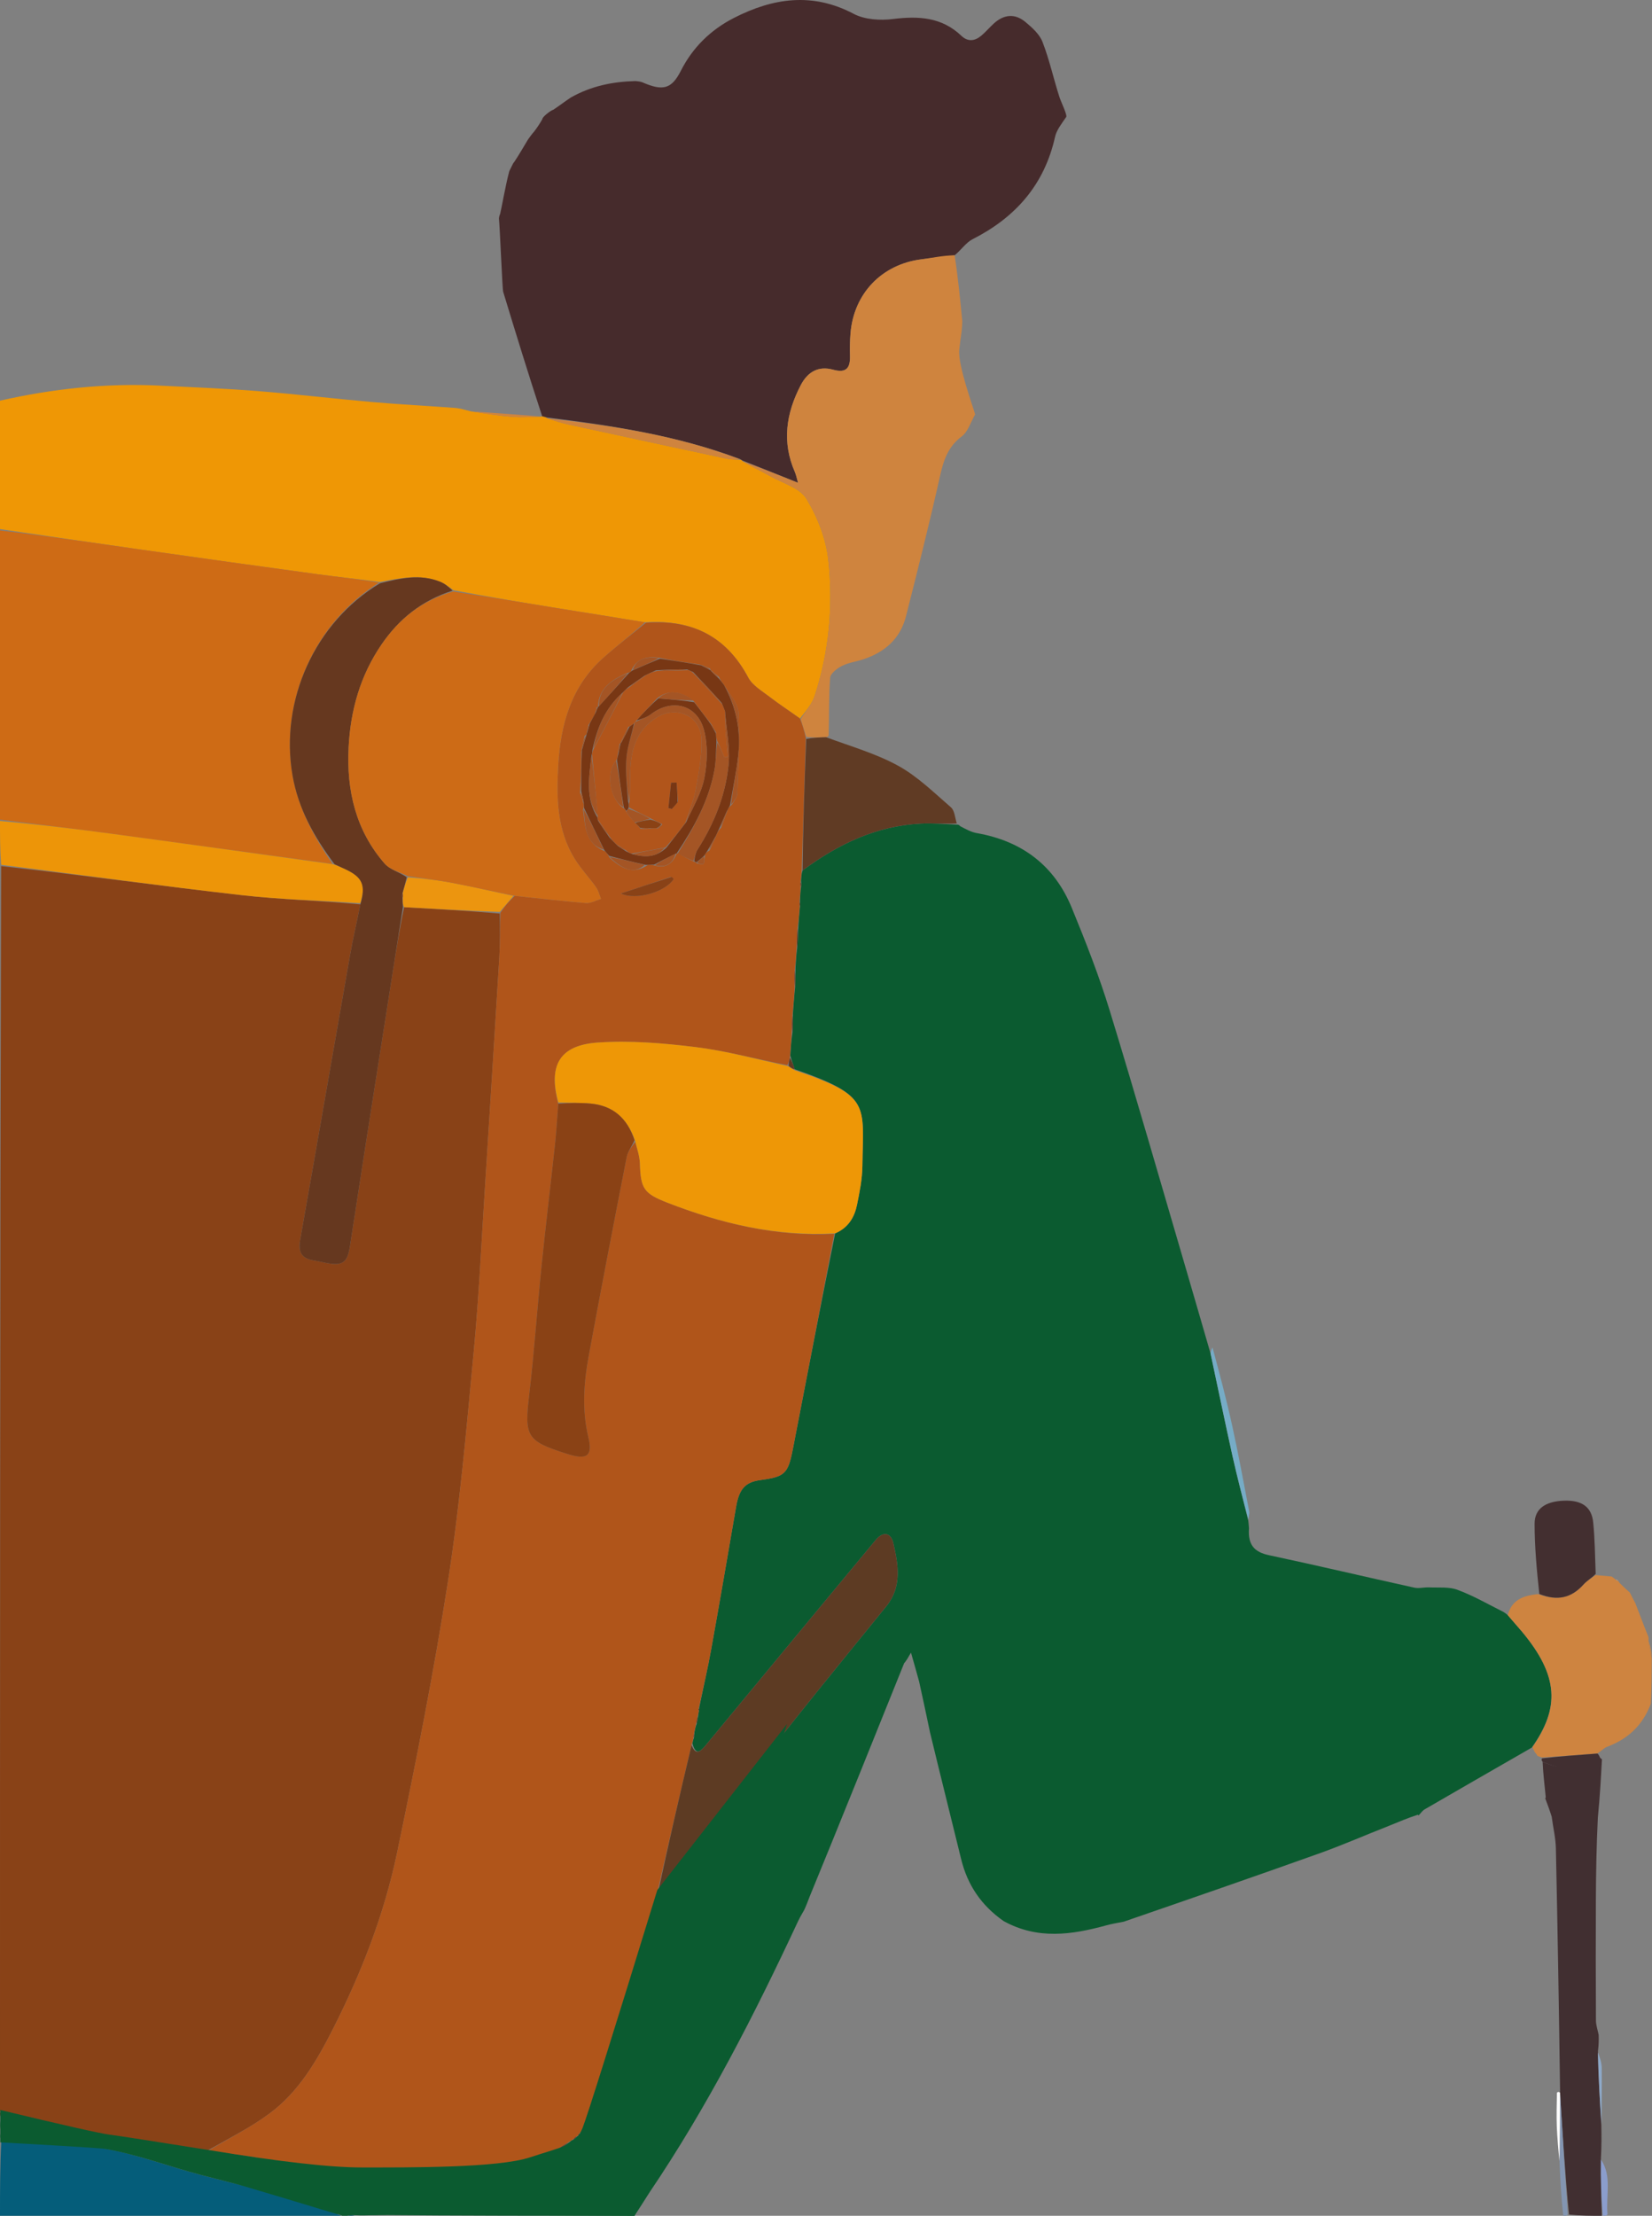<?xml version="1.0" encoding="UTF-8"?>
<svg width="99.455px" height="133.377px" viewBox="0 0 99.455 133.377" version="1.1" xmlns="http://www.w3.org/2000/svg" xmlns:xlink="http://www.w3.org/1999/xlink">
    <rect x="0" y="0" width="99.455" height="133.377" fill="#808080" stroke="none"/>
    <title>Group 11</title>
    <g id="Page-1" stroke="none" stroke-width="1" fill="none" fill-rule="evenodd">
        <g id="Group-11" transform="translate(0, -0)">
            <path d="M75.149,91.534 C75.162,91.642 75.175,91.75 75.192,91.988 C75.117,93.003 75.525,93.427 76.396,93.613 C79.317,94.235 82.223,94.923 85.14,95.566 C85.425,95.629 85.741,95.537 86.04,95.551 C86.611,95.577 87.227,95.506 87.741,95.696 C88.687,96.046 89.572,96.556 90.509,97.028 C90.604,97.093 90.672,97.13 90.772,97.223 C91.083,97.595 91.37,97.904 91.639,98.227 C93.846,100.878 93.908,102.8 92.221,105.192 C90.046,106.443 87.907,107.671 85.773,108.909 C85.626,108.994 85.524,109.157 85.401,109.279 C85.402,109.273 85.412,109.277 85.355,109.236 C84.76,109.427 84.223,109.659 83.622,109.902 C82.195,110.461 80.849,111.054 79.467,111.548 C75.56,112.944 71.639,114.299 67.652,115.674 C67.252,115.749 66.919,115.807 66.595,115.896 C64.525,116.464 62.467,116.766 60.422,115.638 C59.068,114.693 58.244,113.457 57.864,111.908 C57.246,109.384 56.614,106.864 55.989,104.276 C55.775,103.231 55.559,102.253 55.334,101.22 C55.182,100.662 55.039,100.159 54.844,99.478 C54.661,99.796 54.572,99.95 54.428,100.123 C53.909,101.429 50.056,110.987 48.758,114.127 C48.688,114.295 48.476,114.896 48.349,115.084 C48.221,115.303 48.125,115.475 48.042,115.653 C45.418,121.277 42.6,126.793 39.117,131.947 C39.001,132.12 38.393,133.09 38.2,133.377 C32.99,133.377 27.78,133.377 22.454,133.328 C21.159,132.918 19.988,132.525 18.798,132.203 C16.107,131.474 13.404,130.791 10.714,130.058 C10.39,129.97 10.118,129.691 9.898,129.491 C10.197,129.491 10.424,129.479 10.645,129.512 C12.64,129.813 14.63,130.148 16.63,130.415 C17.358,130.512 18.108,130.452 18.921,130.468 C19.336,130.492 19.679,130.511 20.065,130.577 C20.265,130.683 20.42,130.793 20.576,130.793 C24.121,130.791 27.683,131.141 31.195,130.42 C31.93,130.27 32.602,129.814 33.334,129.488 C33.366,129.476 33.429,129.452 33.491,129.458 C33.798,129.293 34.043,129.122 34.316,128.922 C34.382,128.858 34.423,128.826 34.516,128.793 C34.629,128.721 34.693,128.653 34.761,128.58 C34.765,128.575 34.779,128.572 34.816,128.561 C34.899,128.516 34.921,128.472 34.941,128.373 C35.025,128.255 35.085,128.179 35.202,128.089 C35.451,127.526 35.645,126.977 35.85,126.378 C35.896,126.232 35.931,126.135 36.014,126.006 C36.506,124.463 36.95,122.952 37.41,121.386 C37.447,121.256 37.469,121.182 37.531,121.082 C37.58,120.967 37.59,120.879 37.61,120.736 C37.635,120.609 37.65,120.537 37.68,120.436 C37.696,120.407 37.7,120.34 37.714,120.293 C37.736,120.215 37.745,120.184 37.79,120.14 C37.836,120.023 37.846,119.919 37.869,119.762 C37.92,119.607 37.958,119.505 38.047,119.374 C38.266,118.686 38.433,118.028 38.615,117.314 C38.647,117.184 38.664,117.11 38.725,117 C38.862,116.555 38.956,116.146 39.062,115.68 C39.093,115.548 39.112,115.473 39.172,115.373 C39.234,115.231 39.254,115.113 39.289,114.933 C39.377,114.625 39.449,114.381 39.572,114.112 C39.796,113.798 39.942,113.486 40.149,113.223 C42.79,109.877 45.431,106.531 48.09,103.199 C49.834,101.014 51.607,98.854 53.364,96.68 C54.313,95.505 54.079,94.174 53.778,92.878 C53.628,92.235 53.149,92.181 52.729,92.687 C50.384,95.508 48.046,98.337 45.706,101.163 C44.626,102.467 43.548,103.773 42.467,105.077 C42.168,105.437 41.873,105.682 41.687,104.938 C41.713,104.802 41.727,104.725 41.774,104.617 C41.803,104.503 41.799,104.419 41.807,104.27 C41.844,104.074 41.869,103.943 41.938,103.776 C41.997,103.594 42.012,103.447 42.034,103.248 C42.053,103.125 42.063,103.054 42.086,102.947 C42.097,102.909 42.09,102.831 42.099,102.762 C42.345,101.56 42.609,100.431 42.814,99.292 C43.33,96.428 43.823,93.56 44.317,90.692 C44.5,89.631 44.862,89.217 45.763,89.094 C47.236,88.893 47.439,88.728 47.728,87.25 C48.571,82.925 49.395,78.596 50.278,74.242 C51.078,73.898 51.441,73.267 51.594,72.525 C51.752,71.755 51.909,70.968 51.919,70.186 C51.965,66.49 52.45,65.97 47.842,64.364 C47.755,64.075 47.663,63.842 47.578,63.541 C47.61,63.05 47.636,62.628 47.707,62.166 C47.745,61.772 47.737,61.418 47.736,60.995 C47.775,60.45 47.808,59.975 47.868,59.445 C47.892,59.049 47.889,58.707 47.89,58.288 C47.913,57.851 47.934,57.491 47.989,57.087 C48.036,56.634 48.049,56.224 48.064,55.744 C48.093,55.307 48.12,54.941 48.165,54.528 C48.175,54.415 48.166,54.349 48.162,54.209 C48.177,53.885 48.187,53.637 48.228,53.368 C48.248,53.263 48.237,53.178 48.227,53.025 C48.24,52.775 48.252,52.593 48.318,52.395 C50.464,50.804 52.756,49.716 55.414,49.577 C56.141,49.539 56.873,49.608 57.649,49.638 C57.725,49.657 57.756,49.665 57.8,49.728 C58.144,49.908 58.464,50.088 58.805,50.148 C61.52,50.622 63.474,52.092 64.52,54.638 C65.355,56.671 66.163,58.726 66.806,60.825 C68.423,66.107 69.942,71.419 71.498,76.72 C71.957,78.284 72.406,79.85 72.88,81.478 C73.331,83.573 73.747,85.608 74.198,87.635 C74.489,88.941 74.83,90.235 75.149,91.534 Z" id="Path" fill="#0B5B30" fill-rule="nonzero"></path>
            <path d="M0,127.095 C0,102.133 0,77.172 0.069,52.134 C4.929,52.671 9.715,53.331 14.513,53.878 C16.894,54.149 19.299,54.211 21.693,54.438 C21.486,55.497 21.253,56.482 21.078,57.476 C20.07,63.2 19.082,68.927 18.069,74.65 C17.946,75.348 18.143,75.746 18.855,75.864 C19.133,75.91 19.407,75.979 19.685,76.032 C20.61,76.208 20.914,75.997 21.06,75.062 C21.377,73.029 21.686,70.994 22.003,68.96 C22.539,65.535 23.078,62.109 23.616,58.684 C23.83,57.323 24.043,55.963 24.33,54.606 C26.285,54.717 28.167,54.824 30.086,54.991 C30.104,55.89 30.114,56.732 30.063,57.57 C29.785,62.157 29.498,66.745 29.204,71.332 C28.99,74.68 28.834,78.034 28.518,81.373 C28.084,85.975 27.685,90.591 26.975,95.154 C26.122,100.644 25.036,106.102 23.9,111.543 C23.129,115.231 21.761,118.744 20.055,122.111 C19.08,124.033 17.995,125.91 16.232,127.216 C15.085,128.065 13.788,128.711 12.488,129.451 C11.17,129.25 9.924,129.036 8.675,128.843 C7.713,128.695 6.746,128.573 5.725,128.435 C5.594,128.42 5.519,128.41 5.413,128.349 C3.588,127.898 1.794,127.496 0,127.095 Z" id="Path" fill="#894217" fill-rule="nonzero"></path>
            <path d="M3.39558028e-07,24.118 C3.189,23.396 6.403,23.051 9.66,23.214 C11.614,23.312 13.571,23.386 15.521,23.541 C17.819,23.724 20.11,24 22.407,24.201 C24.072,24.347 25.743,24.431 27.411,24.555 C27.681,24.575 27.946,24.662 28.344,24.76 C29.279,24.903 30.081,25.033 30.888,25.094 C31.458,25.137 32.035,25.086 32.608,25.076 C32.608,25.076 32.578,25.068 32.637,25.066 C32.772,25.086 32.849,25.108 32.958,25.179 C33.421,25.341 33.849,25.47 34.284,25.564 C37.443,26.252 40.603,26.936 43.764,27.612 C44.033,27.67 44.315,27.662 44.613,27.682 C44.636,27.68 44.67,27.709 44.699,27.762 C45.277,28.097 45.837,28.36 46.375,28.663 C47.13,29.088 48.153,29.369 48.55,30.023 C49.218,31.121 49.729,32.436 49.868,33.708 C50.171,36.462 49.916,39.223 49.049,41.882 C48.884,42.39 48.493,42.824 48.161,43.25 C47.517,42.789 46.902,42.388 46.323,41.942 C45.866,41.59 45.3,41.263 45.046,40.785 C43.718,38.286 41.645,37.278 38.828,37.459 C37.01,37.157 35.256,36.884 33.504,36.6 C31.446,36.266 29.39,35.922 27.304,35.531 C27.015,35.322 26.771,35.127 26.493,35.015 C25.299,34.534 24.106,34.801 22.858,35.031 C21.568,34.853 20.334,34.731 19.107,34.564 C15.584,34.083 12.064,33.591 8.544,33.091 C5.695,32.687 2.848,32.264 3.39558028e-07,31.849 C3.39558028e-07,29.298 3.39558028e-07,26.748 3.39558028e-07,24.118 Z" id="Path" fill="#EF9705" fill-rule="nonzero"></path>
            <path d="M3.39558028e-07,31.928 C2.848,32.264 5.695,32.687 8.544,33.091 C12.064,33.591 15.584,34.083 19.107,34.564 C20.334,34.731 21.568,34.853 22.819,35.073 C18.955,37.457 16.832,42.183 17.61,46.673 C17.959,48.683 18.913,50.385 20.014,52 C15.558,51.399 11.176,50.788 6.791,50.197 C4.53,49.892 2.264,49.622 3.39558028e-07,49.336 C3.39558028e-07,43.56 3.39558028e-07,37.784 3.39558028e-07,31.928 Z" id="Path" fill="#CE6B15" fill-rule="nonzero"></path>
            <path d="M96.405,127.917 C96.415,128.545 96.424,129.173 96.379,129.917 C96.362,131.148 96.398,132.262 96.435,133.377 C95.808,133.377 95.181,133.377 94.459,133.302 C94.218,130.827 94.071,128.427 93.921,126.004 C93.919,125.98 93.903,125.934 93.921,125.854 C93.852,120.934 93.773,116.093 93.668,111.252 C93.655,110.641 93.504,110.032 93.418,109.357 C93.287,108.941 93.156,108.591 93.024,108.241 C93.024,108.241 93.042,108.247 93.058,108.184 C92.985,107.421 92.896,106.721 92.871,106.048 C94.105,106.59 95.203,106.485 96.253,105.743 C96.335,105.821 96.389,105.858 96.442,105.895 C96.38,107.033 96.318,108.17 96.194,109.417 C96.112,111.128 96.083,112.731 96.076,114.333 C96.067,116.762 96.067,119.192 96.08,121.621 C96.082,121.912 96.188,122.202 96.245,122.493 C96.25,122.78 96.255,123.066 96.2,123.47 C96.229,125.03 96.317,126.474 96.405,127.917 Z" id="Path" fill="#412F31" fill-rule="nonzero"></path>
            <path d="M20.543,133.377 C13.716,133.377 6.888,133.377 3.39558028e-07,133.377 C3.39558028e-07,131.902 3.39558028e-07,130.427 0.079,128.871 C2.204,128.956 4.277,128.973 6.29,129.33 C8.245,129.677 10.133,130.397 12.062,130.908 C14.237,131.485 16.431,131.988 18.603,132.574 C19.273,132.755 19.898,133.105 20.543,133.377 Z" id="Path" fill="#055D7A" fill-rule="nonzero"></path>
            <path d="M3.39558028e-07,49.415 C2.264,49.622 4.53,49.892 6.791,50.197 C11.176,50.788 15.558,51.399 20.069,52.023 C20.397,52.138 20.596,52.231 20.796,52.324 C21.823,52.804 22.033,53.281 21.693,54.368 C19.299,54.211 16.894,54.149 14.513,53.878 C9.715,53.331 4.929,52.671 0.069,52.055 C3.39558028e-07,51.2 3.39558028e-07,50.347 3.39558028e-07,49.415 Z" id="Path" fill="#ED9508" fill-rule="nonzero"></path>
            <path d="M20.6,133.377 C19.898,133.105 19.273,132.755 18.603,132.574 C16.431,131.988 14.237,131.485 12.062,130.908 C10.133,130.397 8.245,129.677 6.29,129.33 C4.277,128.973 2.204,128.956 0.079,128.791 C3.39558287e-07,128.665 3.39558287e-07,128.538 0.074,128.349 C0.455,128.318 0.761,128.356 1.068,128.38 C2.657,128.508 4.247,128.633 5.887,128.752 C6.785,128.889 7.635,129.033 8.513,129.203 C8.583,129.262 8.628,129.287 8.737,129.305 C8.913,129.321 9.03,129.337 9.165,129.389 C9.296,129.444 9.41,129.461 9.574,129.478 C9.69,129.484 9.756,129.492 9.822,129.5 C10.118,129.691 10.39,129.97 10.714,130.058 C13.404,130.791 16.221,131.103 18.912,131.832 C20.102,132.154 22.528,132.865 23.743,133.275 C23.489,133.324 21.829,133.377 21.428,133.346 C21.173,133.336 21.028,133.356 20.883,133.377 C20.807,133.377 20.732,133.377 20.6,133.377 Z" id="Path" fill="#0B5B30" fill-rule="nonzero"></path>
            <path d="M5.837,128.758 C4.247,128.633 2.657,128.508 1.068,128.38 C0.761,128.356 0.455,128.318 0.074,128.285 C3.39558203e-07,128.048 3.39558203e-07,127.812 0.072,127.5 C1.055,127.604 1.965,127.792 2.878,127.96 C3.731,128.117 4.588,128.253 5.444,128.399 C5.519,128.41 5.594,128.42 5.73,128.489 C5.806,128.618 5.822,128.688 5.837,128.758 Z" id="Path" fill="#0B5B30" fill-rule="nonzero"></path>
            <path d="M5.413,128.349 C4.588,128.253 3.731,128.117 2.878,127.96 C1.965,127.792 1.055,127.604 0.072,127.429 C0,127.359 0,127.284 0,127.151 C1.794,127.496 3.588,127.898 5.413,128.349 Z" id="Path" fill="#5D3B23" fill-rule="nonzero"></path>
            <path d="M93.924,126.027 C94.071,128.427 94.218,130.827 94.381,133.302 C94.322,133.377 94.246,133.377 94.114,133.377 C93.997,132.355 93.936,131.333 93.889,130.159 C93.91,128.681 93.917,127.354 93.924,126.027 Z" id="Path" fill="#8395B1" fill-rule="nonzero"></path>
            <path d="M96.491,133.377 C96.398,132.262 96.362,131.148 96.383,129.994 C97.056,130.991 96.672,132.129 96.775,133.297 C96.699,133.377 96.623,133.377 96.491,133.377 Z" id="Path" fill="#8B9DCC" fill-rule="nonzero"></path>
            <path d="M20.947,133.377 C21.028,133.356 21.173,133.336 21.355,133.346 C21.265,133.377 21.138,133.377 20.947,133.377 Z" id="Path" fill="#055D7A" fill-rule="nonzero"></path>
            <path d="M32.925,25.13 C32.849,25.108 32.772,25.086 32.638,25.05 C31.816,22.546 31.051,20.055 30.292,17.562 C30.243,17.403 30.099,13.785 30.038,13.149 C30.044,13.08 30.051,13.012 30.11,12.873 C30.175,12.636 30.458,11.028 30.664,10.294 C30.718,10.193 30.769,10.084 30.814,9.992 C30.874,9.867 30.922,9.772 30.95,9.763 C31.254,9.305 31.508,8.861 31.796,8.383 C31.921,8.215 32.012,8.081 32.154,7.921 C32.347,7.673 32.489,7.453 32.65,7.173 C32.642,7.035 33.18,6.628 33.315,6.604 C33.685,6.356 33.993,6.118 34.364,5.87 C35.593,5.177 36.871,4.916 38.256,4.879 C38.409,4.895 38.511,4.9 38.657,4.948 C39.911,5.5 40.432,5.362 40.991,4.258 C41.71,2.839 42.801,1.788 44.182,1.081 C46.526,-0.118 48.904,-0.483 51.394,0.833 C52.061,1.185 52.992,1.24 53.766,1.144 C55.299,0.954 56.695,1.028 57.876,2.154 C58.278,2.537 58.699,2.472 59.09,2.137 C59.347,1.917 59.569,1.657 59.817,1.427 C60.422,0.867 61.093,0.792 61.728,1.319 C62.131,1.655 62.579,2.052 62.76,2.518 C63.175,3.587 63.422,4.719 63.772,5.814 C63.891,6.188 64.302,6.987 64.173,7.064 C63.888,7.478 63.606,7.839 63.516,8.242 C62.874,11.12 61.14,13.084 58.554,14.398 C58.157,14.599 57.877,15.034 57.472,15.368 C56.755,15.452 56.109,15.528 55.464,15.61 C53.084,15.913 51.399,17.67 51.202,20.067 C51.165,20.517 51.161,20.972 51.172,21.424 C51.19,22.149 50.953,22.473 50.159,22.254 C49.274,22.011 48.627,22.376 48.204,23.19 C47.323,24.882 47.065,26.609 47.853,28.412 C47.935,28.601 47.971,28.811 48.042,29.059 C46.858,28.585 45.764,28.147 44.67,27.709 C44.67,27.709 44.636,27.68 44.569,27.641 C40.764,26.209 36.856,25.617 32.925,25.13 Z" id="Path" fill="#462B2C" fill-rule="nonzero"></path>
            <path d="M44.699,27.762 C45.764,28.147 46.858,28.585 48.042,29.059 C47.971,28.811 47.935,28.601 47.853,28.412 C47.065,26.609 47.323,24.882 48.204,23.19 C48.627,22.376 49.274,22.011 50.159,22.254 C50.953,22.473 51.19,22.149 51.172,21.424 C51.161,20.972 51.165,20.517 51.202,20.067 C51.399,17.67 53.084,15.913 55.464,15.61 C56.109,15.528 56.743,15.378 57.472,15.368 C57.677,16.712 57.81,18.062 57.932,19.339 C57.927,19.491 57.923,19.642 57.894,19.922 C57.83,20.383 57.786,20.715 57.751,21.048 C57.652,21.973 58.601,24.537 58.705,24.946 C58.427,25.438 58.269,25.994 57.9,26.269 C57.078,26.883 56.809,27.686 56.597,28.633 C55.964,31.468 55.256,34.286 54.541,37.101 C54.2,38.444 53.265,39.261 51.973,39.686 C51.545,39.828 51.078,39.886 50.683,40.086 C50.392,40.234 49.997,40.538 49.977,40.797 C49.891,41.943 49.924,43.097 49.886,44.278 C49.858,44.307 49.811,44.373 49.73,44.375 C49.288,44.389 48.927,44.402 48.54,44.36 C48.412,43.967 48.309,43.629 48.206,43.291 C48.493,42.824 48.884,42.39 49.049,41.882 C49.916,39.223 50.171,36.462 49.868,33.708 C49.729,32.436 49.218,31.121 48.55,30.023 C48.153,29.369 47.13,29.088 46.375,28.663 C45.837,28.36 45.277,28.097 44.699,27.762 Z" id="Path" fill="#CF843E" fill-rule="nonzero"></path>
            <path d="M72.88,81.478 C72.895,81.325 72.931,81.235 72.996,81.106 C73.413,82.649 73.832,84.226 74.182,85.818 C74.559,87.531 74.873,89.258 75.205,90.981 C75.23,91.112 75.174,91.259 75.153,91.466 C74.83,90.235 74.489,88.941 74.198,87.635 C73.747,85.608 73.331,83.573 72.88,81.478 Z" id="Path" fill="#76ACC6" fill-rule="nonzero"></path>
            <path d="M32.535,25.068 C32.035,25.086 31.458,25.137 30.888,25.094 C30.081,25.033 29.279,24.903 28.416,24.772 C29.725,24.848 31.093,24.954 32.535,25.068 Z" id="Path" fill="#CF843E" fill-rule="nonzero"></path>
            <path d="M48.161,43.25 C48.309,43.629 48.412,43.967 48.512,44.425 C48.428,47.167 48.346,49.789 48.264,52.411 C48.252,52.593 48.24,52.775 48.199,53.046 C48.178,53.22 48.188,53.304 48.197,53.388 C48.187,53.637 48.177,53.885 48.14,54.232 C48.125,54.412 48.135,54.493 48.146,54.575 C48.12,54.941 48.093,55.307 48.023,55.794 C47.971,56.32 47.963,56.725 47.954,57.131 C47.934,57.491 47.913,57.851 47.852,58.334 C47.821,58.804 47.831,59.152 47.84,59.5 C47.808,59.975 47.775,60.45 47.712,61.051 C47.675,61.52 47.668,61.863 47.662,62.206 C47.636,62.628 47.61,63.05 47.558,63.601 C47.507,63.856 47.483,63.982 47.394,64.115 C45.509,63.746 43.703,63.253 41.865,63.027 C39.92,62.788 37.932,62.621 35.987,62.755 C33.679,62.915 33.002,64.132 33.61,66.433 C33.542,67.315 33.495,68.131 33.407,68.943 C33.144,71.383 32.847,73.82 32.597,76.261 C32.336,78.814 32.163,81.378 31.863,83.926 C31.563,86.474 31.685,86.738 34.132,87.511 C34.159,87.52 34.186,87.528 34.213,87.537 C35.355,87.889 35.689,87.64 35.417,86.497 C35.027,84.859 35.143,83.238 35.441,81.623 C36.177,77.624 36.948,73.631 37.729,69.641 C37.794,69.306 38.043,69.006 38.246,68.741 C38.369,69.2 38.509,69.607 38.523,70.019 C38.571,71.535 38.74,71.835 40.178,72.394 C43.408,73.649 46.727,74.447 50.227,74.269 C49.395,78.596 48.571,82.925 47.728,87.25 C47.439,88.728 47.236,88.893 45.763,89.094 C44.862,89.217 44.5,89.631 44.317,90.692 C43.823,93.56 43.33,96.428 42.814,99.292 C42.609,100.431 42.345,101.56 42.081,102.776 C42.03,102.906 42.037,102.947 42.074,102.984 C42.063,103.054 42.053,103.125 42.008,103.279 C41.947,103.513 41.92,103.663 41.894,103.813 C41.869,103.943 41.844,104.074 41.79,104.306 C41.755,104.487 41.748,104.567 41.741,104.647 C41.727,104.725 41.713,104.802 41.648,104.984 C40.905,108.104 40.213,111.12 39.521,114.136 C39.449,114.381 39.377,114.625 39.255,114.963 C39.181,115.169 39.156,115.284 39.131,115.398 C39.112,115.473 39.093,115.548 39.021,115.724 C38.873,116.228 38.777,116.632 38.682,117.036 C38.664,117.11 38.647,117.184 38.574,117.353 C38.345,118.099 38.17,118.751 37.996,119.404 C37.958,119.505 37.92,119.607 37.834,119.794 C37.776,119.97 37.764,120.062 37.753,120.153 C37.745,120.184 37.736,120.215 37.693,120.299 C37.624,120.392 37.627,120.43 37.664,120.465 C37.65,120.537 37.635,120.609 37.584,120.77 C37.53,120.942 37.511,121.025 37.491,121.108 C37.469,121.182 37.447,121.256 37.372,121.427 C36.868,123.028 36.417,124.533 35.965,126.039 C35.931,126.135 35.896,126.232 35.808,126.419 C35.551,127.042 35.349,127.573 35.146,128.104 C35.085,128.179 35.025,128.255 34.91,128.391 C34.817,128.484 34.791,128.523 34.779,128.572 C34.779,128.572 34.765,128.575 34.716,128.591 C34.6,128.67 34.534,128.734 34.468,128.797 C34.423,128.826 34.382,128.858 34.259,128.929 C33.926,129.127 33.677,129.29 33.429,129.452 C33.429,129.452 33.366,129.476 33.268,129.486 C30.447,130.488 27.61,130.656 24.751,130.632 C23.174,130.619 21.598,130.566 20.021,130.531 C19.679,130.511 19.336,130.492 18.865,130.433 C17.696,130.25 16.656,130.107 15.593,129.941 C15.533,129.889 15.492,129.871 15.371,129.86 C14.382,129.72 13.47,129.584 12.558,129.447 C13.788,128.711 15.085,128.065 16.232,127.216 C17.995,125.91 19.08,124.033 20.055,122.111 C21.761,118.744 23.129,115.231 23.9,111.543 C25.036,106.102 26.122,100.644 26.975,95.154 C27.685,90.591 28.084,85.975 28.518,81.373 C28.834,78.034 28.99,74.68 29.204,71.332 C29.498,66.745 29.785,62.157 30.063,57.57 C30.114,56.732 30.104,55.89 30.124,54.951 C30.388,54.543 30.652,54.235 30.992,53.925 C32.469,54.074 33.867,54.245 35.27,54.358 C35.566,54.382 35.878,54.197 36.183,54.107 C36.084,53.869 36.025,53.603 35.879,53.398 C35.473,52.827 34.982,52.312 34.613,51.721 C33.526,49.979 33.495,48.036 33.608,46.067 C33.75,43.594 34.382,41.326 36.302,39.61 C37.134,38.866 38.028,38.19 38.893,37.483 C41.645,37.278 43.718,38.286 45.046,40.785 C45.3,41.263 45.866,41.59 46.323,41.942 C46.902,42.388 47.517,42.789 48.161,43.25 M42.742,40.238 C42.576,40.163 42.411,40.089 42.115,40 C41.319,39.883 40.523,39.766 39.627,39.585 C38.939,39.511 38.332,39.606 37.986,40.408 C37.951,40.448 37.912,40.481 37.744,40.515 C36.837,40.916 36.044,41.414 36,42.547 C36,42.547 36.005,42.554 35.919,42.571 C35.89,42.678 35.862,42.785 35.81,42.999 C35.707,43.188 35.604,43.376 35.424,43.65 C35.39,43.798 35.355,43.945 35.316,44.165 C35.316,44.165 35.306,44.237 35.196,44.292 C35.128,44.569 35.061,44.847 34.996,45.279 C34.994,46.061 34.992,46.842 34.921,47.713 C34.992,47.916 35.063,48.118 35.148,48.428 C35.153,48.5 35.159,48.572 35.101,48.738 C35.247,49.697 35.186,50.761 36.435,51.247 C36.516,51.338 36.598,51.43 36.71,51.639 C37.588,52.445 38.238,52.575 39.007,52.062 C39.131,52.056 39.255,52.05 39.474,52.115 C40.136,52.269 40.511,51.94 40.746,51.373 C40.746,51.373 40.74,51.364 40.861,51.377 C41.155,51.547 41.45,51.717 41.84,51.893 C41.872,51.895 41.904,51.897 41.969,51.984 C42.102,51.995 42.335,52.049 42.352,52.009 C42.415,51.865 42.405,51.69 42.447,51.435 C42.497,51.356 42.547,51.277 42.716,51.191 C42.849,50.908 42.981,50.626 43.136,50.239 C43.193,50.11 43.25,49.98 43.416,49.819 C43.542,49.485 43.668,49.152 43.811,48.724 C43.856,48.642 43.901,48.56 44.066,48.437 C44.178,48.219 44.378,48.004 44.386,47.782 C44.445,46.157 44.546,44.526 44.455,42.907 C44.423,42.323 43.903,41.766 43.529,41.142 C43.45,41.048 43.37,40.953 43.28,40.737 C43.113,40.606 42.945,40.475 42.786,40.34 C42.786,40.34 42.779,40.347 42.742,40.238 M40.379,52.788 C39.414,53.108 38.45,53.428 37.381,53.782 C38.281,54.226 40.074,53.678 40.551,52.921 C40.564,52.901 40.504,52.836 40.379,52.788 Z" id="Shape" fill="#B0551A" fill-rule="nonzero"></path>
            <path d="M33.613,66.367 C33.002,64.132 33.679,62.915 35.987,62.755 C37.932,62.621 39.92,62.788 41.865,63.027 C43.703,63.253 45.509,63.746 47.417,64.167 C47.616,64.281 47.727,64.35 47.838,64.419 C52.45,65.97 51.965,66.49 51.919,70.186 C51.909,70.968 51.752,71.755 51.594,72.525 C51.441,73.267 51.078,73.898 50.278,74.242 C46.727,74.447 43.408,73.649 40.178,72.394 C38.74,71.835 38.571,71.535 38.523,70.019 C38.509,69.607 38.369,69.2 38.238,68.68 C37.761,67.298 36.896,66.549 35.547,66.428 C34.906,66.37 34.258,66.385 33.613,66.367 Z" id="Path" fill="#EE9706" fill-rule="nonzero"></path>
            <path d="M39.572,114.112 C40.213,111.12 40.905,108.104 41.637,105.042 C41.873,105.682 42.168,105.437 42.467,105.077 C43.548,103.773 44.626,102.467 45.706,101.163 C48.046,98.337 50.384,95.508 52.729,92.687 C53.149,92.181 53.628,92.235 53.778,92.878 C54.079,94.174 54.313,95.505 53.364,96.68 C51.607,98.854 49.834,101.014 48.09,103.199 C45.431,106.531 42.79,109.877 40.149,113.223 C39.942,113.486 39.796,113.798 39.572,114.112 Z" id="Path" fill="#5D3B23" fill-rule="nonzero"></path>
            <path d="M97.027,94.897 C97.117,94.951 97.145,94.987 97.243,95.06 C97.342,95.142 97.39,95.165 97.445,95.174 C97.445,95.174 97.448,95.182 97.464,95.237 C97.694,95.482 97.908,95.672 98.121,95.863 C98.218,96.058 98.315,96.253 98.447,96.49 C98.706,97.149 98.929,97.766 99.195,98.42 C99.247,98.519 99.256,98.582 99.246,98.746 C99.298,99.165 99.369,99.484 99.441,99.803 C99.438,100.683 99.435,101.564 99.386,102.554 C98.871,103.902 97.974,104.684 96.754,105.145 C96.554,105.22 96.396,105.406 96.156,105.553 C95.014,105.64 93.936,105.714 92.815,105.786 C92.698,105.752 92.622,105.719 92.546,105.686 C92.532,105.629 92.501,105.582 92.409,105.482 C92.328,105.336 92.292,105.253 92.256,105.17 C93.908,102.8 93.846,100.878 91.639,98.227 C91.37,97.904 91.083,97.595 90.772,97.223 C91.005,96.32 91.671,96.039 92.609,95.956 C93.753,96.384 94.605,96.191 95.334,95.374 C95.534,95.149 95.816,94.996 96.061,94.809 C96.358,94.836 96.656,94.862 97.027,94.897 Z" id="Path" fill="#CE8440" fill-rule="nonzero"></path>
            <path d="M48.318,52.395 C48.346,49.789 48.428,47.167 48.537,44.48 C48.927,44.402 49.288,44.389 49.73,44.375 C51.246,44.937 52.755,45.365 54.092,46.105 C55.251,46.747 56.235,47.719 57.251,48.597 C57.466,48.783 57.487,49.194 57.6,49.565 C56.873,49.608 56.141,49.539 55.414,49.577 C52.756,49.716 50.464,50.804 48.318,52.395 Z" id="Path" fill="#603B24" fill-rule="nonzero"></path>
            <path d="M12.488,129.451 C13.47,129.584 14.382,129.72 15.395,129.882 C15.533,129.934 15.573,129.953 15.617,129.965 C16.656,130.107 17.696,130.25 18.791,130.428 C18.108,130.452 17.358,130.512 16.63,130.415 C14.63,130.148 12.64,129.813 10.645,129.512 C10.424,129.479 10.197,129.491 9.898,129.491 C9.756,129.492 9.69,129.484 9.535,129.443 C9.346,129.391 9.246,129.372 9.147,129.353 C9.03,129.337 8.913,129.321 8.71,129.275 C8.585,129.208 8.538,129.185 8.485,129.176 C7.635,129.033 6.785,128.889 5.887,128.752 C5.822,128.688 5.806,128.618 5.786,128.493 C6.746,128.573 7.713,128.695 8.675,128.843 C9.924,129.036 11.17,129.25 12.488,129.451 Z" id="Path" fill="#5D3B23" fill-rule="nonzero"></path>
            <path d="M20.065,130.577 C21.598,130.566 23.174,130.619 24.751,130.632 C27.61,130.656 30.447,130.488 33.237,129.498 C32.602,129.814 31.93,130.27 31.195,130.42 C27.683,131.141 24.121,130.791 20.576,130.793 C20.42,130.793 20.265,130.683 20.065,130.577 Z" id="Path" fill="#5D3B23" fill-rule="nonzero"></path>
            <path d="M36.014,126.006 C36.417,124.533 36.868,123.028 37.357,121.482 C36.95,122.952 36.506,124.463 36.014,126.006 Z" id="Path" fill="#5D3B23" fill-rule="nonzero"></path>
            <path d="M38.047,119.374 C38.17,118.751 38.345,118.099 38.56,117.408 C38.433,118.028 38.266,118.686 38.047,119.374 Z" id="Path" fill="#5D3B23" fill-rule="nonzero"></path>
            <path d="M35.202,128.089 C35.349,127.573 35.551,127.042 35.796,126.469 C35.645,126.977 35.451,127.526 35.202,128.089 Z" id="Path" fill="#5D3B23" fill-rule="nonzero"></path>
            <path d="M47.989,57.087 C47.963,56.725 47.971,56.32 48.021,55.864 C48.049,56.224 48.036,56.634 47.989,57.087 Z" id="Path" fill="#603B24" fill-rule="nonzero"></path>
            <path d="M38.725,117 C38.777,116.632 38.873,116.228 39.009,115.78 C38.956,116.146 38.862,116.555 38.725,117 Z" id="Path" fill="#5D3B23" fill-rule="nonzero"></path>
            <path d="M47.707,62.166 C47.668,61.863 47.675,61.52 47.705,61.12 C47.737,61.418 47.745,61.772 47.707,62.166 Z" id="Path" fill="#603B24" fill-rule="nonzero"></path>
            <path d="M47.868,59.445 C47.831,59.152 47.821,58.804 47.849,58.411 C47.889,58.707 47.892,59.049 47.868,59.445 Z" id="Path" fill="#603B24" fill-rule="nonzero"></path>
            <path d="M33.491,129.458 C33.677,129.29 33.926,129.127 34.232,128.958 C34.043,129.122 33.798,129.293 33.491,129.458 Z" id="Path" fill="#5D3B23" fill-rule="nonzero"></path>
            <path d="M47.842,64.364 C47.727,64.35 47.616,64.281 47.481,64.16 C47.483,63.982 47.507,63.856 47.551,63.67 C47.663,63.842 47.755,64.075 47.842,64.364 Z" id="Path" fill="#603B24" fill-rule="nonzero"></path>
            <path d="M48.228,53.368 C48.188,53.304 48.178,53.22 48.197,53.115 C48.237,53.178 48.248,53.263 48.228,53.368 Z" id="Path" fill="#603B24" fill-rule="nonzero"></path>
            <path d="M39.172,115.373 C39.156,115.284 39.181,115.169 39.24,115.025 C39.254,115.113 39.234,115.231 39.172,115.373 Z" id="Path" fill="#5D3B23" fill-rule="nonzero"></path>
            <path d="M37.79,120.14 C37.764,120.062 37.776,119.97 37.821,119.847 C37.846,119.919 37.836,120.023 37.79,120.14 Z" id="Path" fill="#5D3B23" fill-rule="nonzero"></path>
            <path d="M41.938,103.776 C41.92,103.663 41.947,103.513 42,103.332 C42.012,103.447 41.997,103.594 41.938,103.776 Z" id="Path" fill="#5D3B23" fill-rule="nonzero"></path>
            <path d="M48.165,54.528 C48.135,54.493 48.125,54.412 48.136,54.307 C48.166,54.349 48.175,54.415 48.165,54.528 Z" id="Path" fill="#603B24" fill-rule="nonzero"></path>
            <path d="M34.516,128.793 C34.534,128.734 34.6,128.67 34.712,128.596 C34.693,128.653 34.629,128.721 34.516,128.793 Z" id="Path" fill="#5D3B23" fill-rule="nonzero"></path>
            <path d="M41.774,104.617 C41.748,104.567 41.755,104.487 41.778,104.372 C41.799,104.419 41.803,104.503 41.774,104.617 Z" id="Path" fill="#5D3B23" fill-rule="nonzero"></path>
            <path d="M37.531,121.082 C37.511,121.025 37.53,120.942 37.575,120.825 C37.59,120.879 37.58,120.967 37.531,121.082 Z" id="Path" fill="#5D3B23" fill-rule="nonzero"></path>
            <path d="M34.816,128.561 C34.791,128.523 34.817,128.484 34.886,128.433 C34.921,128.472 34.899,128.516 34.816,128.561 Z" id="Path" fill="#5D3B23" fill-rule="nonzero"></path>
            <path d="M37.68,120.436 C37.627,120.43 37.624,120.392 37.679,120.346 C37.7,120.34 37.696,120.407 37.68,120.436 Z" id="Path" fill="#5D3B23" fill-rule="nonzero"></path>
            <path d="M42.086,102.947 C42.037,102.947 42.03,102.906 42.072,102.845 C42.09,102.831 42.097,102.909 42.086,102.947 Z" id="Path" fill="#5D3B23" fill-rule="nonzero"></path>
            <path d="M21.693,54.438 C22.033,53.281 21.823,52.804 20.796,52.324 C20.596,52.231 20.397,52.138 20.141,52.021 C18.913,50.385 17.959,48.683 17.61,46.673 C16.832,42.183 18.955,37.457 22.878,35.109 C24.106,34.801 25.299,34.534 26.493,35.015 C26.771,35.127 27.015,35.322 27.245,35.553 C25.4,36.142 24.028,37.25 22.972,38.79 C21.691,40.659 21.1,42.752 20.988,44.989 C20.857,47.58 21.414,49.985 23.158,51.984 C23.475,52.348 24.043,52.491 24.487,52.802 C24.403,53.162 24.327,53.457 24.227,53.781 C24.211,53.901 24.219,53.993 24.235,54.149 C24.247,54.343 24.251,54.473 24.256,54.602 C24.043,55.963 23.83,57.323 23.616,58.684 C23.078,62.109 22.539,65.535 22.003,68.96 C21.686,70.994 21.377,73.029 21.06,75.062 C20.914,75.997 20.61,76.208 19.685,76.032 C19.407,75.979 19.133,75.91 18.855,75.864 C18.143,75.746 17.946,75.348 18.069,74.65 C19.082,68.927 20.07,63.2 21.078,57.476 C21.253,56.482 21.486,55.497 21.693,54.438 Z" id="Path" fill="#66381F" fill-rule="nonzero"></path>
            <path d="M24.251,53.753 C24.327,53.457 24.403,53.162 24.554,52.807 C25.511,52.879 26.399,52.983 27.274,53.151 C28.493,53.384 29.702,53.666 30.916,53.927 C30.652,54.235 30.388,54.543 30.087,54.891 C28.167,54.824 26.285,54.717 24.33,54.606 C24.251,54.473 24.247,54.343 24.251,54.095 C24.257,53.902 24.254,53.827 24.251,53.753 Z" id="Path" fill="#EC950F" fill-rule="nonzero"></path>
            <path d="M93.731,125.995 C93.742,125.917 93.823,125.924 93.863,125.929 C93.903,125.934 93.919,125.98 93.921,126.004 C93.917,127.354 93.91,128.681 93.887,130.087 C93.821,129.441 93.752,128.716 93.723,127.99 C93.699,127.352 93.719,126.712 93.731,125.995 Z" id="Path" fill="#FFFFFF" fill-rule="nonzero"></path>
            <path d="M30.992,53.925 C29.702,53.666 28.493,53.384 27.274,53.151 C26.399,52.983 25.511,52.879 24.562,52.742 C24.043,52.491 23.475,52.348 23.158,51.984 C21.414,49.985 20.857,47.58 20.988,44.989 C21.1,42.752 21.691,40.659 22.972,38.79 C24.028,37.25 25.4,36.142 27.274,35.604 C29.39,35.922 31.446,36.266 33.504,36.6 C35.256,36.884 37.01,37.157 38.828,37.459 C38.028,38.19 37.134,38.866 36.302,39.61 C34.382,41.326 33.75,43.594 33.608,46.067 C33.495,48.036 33.526,49.979 34.613,51.721 C34.982,52.312 35.473,52.827 35.879,53.398 C36.025,53.603 36.084,53.869 36.183,54.107 C35.878,54.197 35.566,54.382 35.27,54.358 C33.867,54.245 32.469,54.074 30.992,53.925 Z" id="Path" fill="#CD6B16" fill-rule="nonzero"></path>
            <path d="M32.958,25.179 C36.856,25.617 40.764,26.209 44.546,27.644 C44.315,27.662 44.033,27.67 43.764,27.612 C40.603,26.936 37.443,26.252 34.284,25.564 C33.849,25.47 33.421,25.341 32.958,25.179 Z" id="Path" fill="#CF843E" fill-rule="nonzero"></path>
            <path d="M96.41,127.839 C96.317,126.474 96.229,125.03 96.198,123.541 C96.316,123.831 96.425,124.165 96.429,124.501 C96.445,125.587 96.423,126.674 96.41,127.839 Z" id="Path" fill="#8DA8C7" fill-rule="nonzero"></path>
            <path d="M96.156,105.553 C96.218,105.54 96.339,105.802 96.335,105.843 C95.31,106.666 94.105,106.59 92.871,106.048 C92.805,105.98 92.804,105.939 92.83,105.843 C93.936,105.714 95.014,105.64 96.156,105.553 Z" id="Path" fill="#412F31" fill-rule="nonzero"></path>
            <path d="M9.165,129.389 C9.246,129.372 9.346,129.391 9.485,129.445 C9.41,129.461 9.296,129.444 9.165,129.389 Z" id="Path" fill="#0B5B30" fill-rule="nonzero"></path>
            <path d="M8.513,129.203 C8.538,129.185 8.585,129.208 8.651,129.275 C8.628,129.287 8.583,129.262 8.513,129.203 Z" id="Path" fill="#0B5B30" fill-rule="nonzero"></path>
            <path d="M99.455,99.732 C99.369,99.484 99.298,99.165 99.253,98.793 C99.344,99.048 99.407,99.355 99.455,99.732 Z" id="Path" fill="#CE8440" fill-rule="nonzero"></path>
            <path d="M96.065,94.738 C95.816,94.996 95.534,95.149 95.334,95.374 C94.605,96.191 93.753,96.384 92.671,95.947 C92.517,94.521 92.388,93.12 92.387,91.719 C92.387,90.81 93.045,90.368 94.169,90.331 C95.223,90.297 95.818,90.698 95.914,91.631 C96.017,92.637 96.022,93.654 96.065,94.738 Z" id="Path" fill="#432F30" fill-rule="nonzero"></path>
            <path d="M97.419,95.143 C97.39,95.165 97.342,95.142 97.273,95.076 C97.302,95.052 97.351,95.074 97.419,95.143 Z" id="Path" fill="#AF9A8B" fill-rule="nonzero"></path>
            <path d="M33.61,66.433 C34.258,66.385 34.906,66.37 35.547,66.428 C36.896,66.549 37.761,67.298 38.198,68.63 C38.043,69.006 37.794,69.306 37.729,69.641 C36.948,73.631 36.177,77.624 35.441,81.623 C35.143,83.238 35.027,84.859 35.417,86.497 C35.689,87.64 35.355,87.889 34.213,87.537 C34.186,87.528 34.159,87.52 34.132,87.511 C31.685,86.738 31.563,86.474 31.863,83.926 C32.163,81.378 32.336,78.814 32.597,76.261 C32.847,73.82 33.144,71.383 33.407,68.943 C33.495,68.131 33.542,67.315 33.61,66.433 Z" id="Path" fill="#8A4215" fill-rule="nonzero"></path>
            <path d="M43.946,48.478 C43.901,48.56 43.856,48.642 43.765,48.814 C43.581,49.219 43.445,49.535 43.308,49.851 C43.25,49.98 43.193,50.11 43.087,50.332 C42.89,50.682 42.744,50.94 42.597,51.198 C42.547,51.277 42.497,51.356 42.393,51.51 C42.205,51.689 42.07,51.794 41.936,51.899 C41.904,51.897 41.872,51.895 41.798,51.826 C41.835,51.549 41.879,51.318 41.997,51.134 C42.985,49.585 43.667,47.9 43.856,46.086 C43.966,45.03 43.734,43.938 43.647,42.81 C43.58,42.631 43.523,42.504 43.452,42.319 C42.883,41.67 42.327,41.079 41.735,40.459 C41.609,40.398 41.521,40.368 41.373,40.3 C40.727,40.288 40.138,40.312 39.496,40.346 C39.252,40.454 39.061,40.552 38.814,40.667 C38.453,40.906 38.149,41.128 37.805,41.375 C37.681,41.492 37.598,41.585 37.466,41.709 C36.421,42.645 35.944,43.82 35.663,45.153 C35.654,45.277 35.65,45.348 35.61,45.48 C35.458,46.787 35.237,48.044 35.979,49.229 C35.98,49.264 35.989,49.334 36.001,49.391 C36.231,49.757 36.449,50.064 36.693,50.415 C36.867,50.597 37.015,50.734 37.194,50.916 C37.378,51.05 37.53,51.14 37.719,51.26 C37.845,51.319 37.933,51.349 38.079,51.415 C38.852,51.629 39.525,51.604 40.133,51.01 C40.541,50.494 40.902,50.009 41.31,49.488 C41.721,48.577 42.234,47.731 42.407,46.821 C42.585,45.885 42.627,44.833 42.378,43.928 C41.954,42.389 40.427,42.032 39.183,42.998 C38.93,43.195 38.595,43.285 38.32,43.365 C38.747,42.884 39.151,42.463 39.634,42.04 C40.394,42.1 41.077,42.161 41.792,42.268 C42.148,42.728 42.471,43.142 42.802,43.611 C42.909,43.812 43.007,43.96 43.106,44.167 C43.116,44.345 43.126,44.462 43.133,44.658 C43.096,45.267 43.112,45.808 43.017,46.329 C42.677,48.193 41.78,49.812 40.74,51.364 C40.74,51.364 40.746,51.373 40.685,51.383 C40.209,51.61 39.794,51.827 39.379,52.045 C39.255,52.05 39.131,52.056 38.874,52.061 C38.054,51.88 37.367,51.701 36.679,51.521 C36.598,51.43 36.516,51.338 36.377,51.165 C35.934,50.27 35.55,49.457 35.165,48.643 C35.159,48.572 35.153,48.5 35.143,48.314 C35.089,48.007 35.04,47.816 34.99,47.624 C34.992,46.842 34.994,46.061 35.032,45.155 C35.148,44.767 35.227,44.502 35.306,44.237 C35.306,44.237 35.316,44.165 35.352,44.083 C35.426,43.855 35.463,43.71 35.501,43.565 C35.604,43.376 35.707,43.188 35.854,42.91 C35.933,42.731 35.969,42.642 36.005,42.554 C36.005,42.554 36,42.547 36.048,42.518 C36.686,41.829 37.277,41.169 37.868,40.509 C37.912,40.481 37.951,40.448 38.067,40.361 C38.675,40.093 39.201,39.871 39.727,39.65 C40.523,39.766 41.319,39.883 42.215,40.049 C42.47,40.181 42.624,40.264 42.779,40.347 C42.779,40.347 42.786,40.34 42.808,40.387 C42.984,40.576 43.137,40.717 43.29,40.858 C43.37,40.953 43.45,41.048 43.585,41.229 C44.33,42.594 44.601,43.967 44.452,45.398 C44.345,46.431 44.119,47.452 43.946,48.478 Z" id="Path" fill="#783714" fill-rule="nonzero"></path>
            <path d="M43.655,42.862 C43.734,43.938 43.966,45.03 43.856,46.086 C43.667,47.9 42.985,49.585 41.997,51.134 C41.879,51.318 41.835,51.549 41.75,51.822 C41.45,51.717 41.155,51.547 40.8,51.371 C41.78,49.812 42.677,48.193 43.017,46.329 C43.112,45.808 43.096,45.267 43.18,44.696 C43.355,44.966 43.48,45.277 43.605,45.587 C43.675,45.578 43.745,45.569 43.815,45.56 C43.767,45.004 43.71,44.449 43.673,43.892 C43.651,43.55 43.66,43.206 43.655,42.862 Z" id="Path" fill="#A45525" fill-rule="nonzero"></path>
            <path d="M44.006,48.457 C44.119,47.452 44.345,46.431 44.452,45.398 C44.601,43.967 44.33,42.594 43.623,41.257 C43.903,41.766 44.423,42.323 44.455,42.907 C44.546,44.526 44.445,46.157 44.386,47.782 C44.378,48.004 44.178,48.219 44.006,48.457 Z" id="Path" fill="#A45525" fill-rule="nonzero"></path>
            <path d="M40.428,52.79 C40.504,52.836 40.564,52.901 40.551,52.921 C40.074,53.678 38.281,54.226 37.381,53.782 C38.45,53.428 39.414,53.108 40.428,52.79 Z" id="Path" fill="#894217" fill-rule="nonzero"></path>
            <path d="M37.806,40.512 C37.277,41.169 36.686,41.829 36.049,42.521 C36.044,41.414 36.837,40.916 37.806,40.512 Z" id="Path" fill="#A45525" fill-rule="nonzero"></path>
            <path d="M35.133,48.691 C35.55,49.457 35.934,50.27 36.338,51.139 C35.186,50.761 35.247,49.697 35.133,48.691 Z" id="Path" fill="#A45525" fill-rule="nonzero"></path>
            <path d="M36.695,51.58 C37.367,51.701 38.054,51.88 38.812,52.066 C38.238,52.575 37.588,52.445 36.695,51.58 Z" id="Path" fill="#A45525" fill-rule="nonzero"></path>
            <path d="M39.677,39.617 C39.201,39.871 38.675,40.093 38.091,40.33 C38.332,39.606 38.939,39.511 39.677,39.617 Z" id="Path" fill="#A45525" fill-rule="nonzero"></path>
            <path d="M39.427,52.08 C39.794,51.827 40.209,51.61 40.681,51.378 C40.511,51.94 40.136,52.269 39.427,52.08 Z" id="Path" fill="#A45525" fill-rule="nonzero"></path>
            <path d="M43.362,49.835 C43.445,49.535 43.581,49.219 43.756,48.861 C43.668,49.152 43.542,49.485 43.362,49.835 Z" id="Path" fill="#A45525" fill-rule="nonzero"></path>
            <path d="M42.656,51.194 C42.744,50.94 42.89,50.682 43.076,50.384 C42.981,50.626 42.849,50.908 42.656,51.194 Z" id="Path" fill="#A45525" fill-rule="nonzero"></path>
            <path d="M41.952,51.942 C42.07,51.794 42.205,51.689 42.38,51.556 C42.405,51.69 42.415,51.865 42.352,52.009 C42.335,52.049 42.102,51.995 41.952,51.942 Z" id="Path" fill="#A45525" fill-rule="nonzero"></path>
            <path d="M34.956,47.669 C35.04,47.816 35.089,48.007 35.137,48.26 C35.063,48.118 34.992,47.916 34.956,47.669 Z" id="Path" fill="#A45525" fill-rule="nonzero"></path>
            <path d="M35.251,44.264 C35.227,44.502 35.148,44.767 35.031,45.078 C35.061,44.847 35.128,44.569 35.251,44.264 Z" id="Path" fill="#A45525" fill-rule="nonzero"></path>
            <path d="M43.285,40.797 C43.137,40.717 42.984,40.576 42.804,40.389 C42.945,40.475 43.113,40.606 43.285,40.797 Z" id="Path" fill="#A45525" fill-rule="nonzero"></path>
            <path d="M42.76,40.292 C42.624,40.264 42.47,40.181 42.28,40.056 C42.411,40.089 42.576,40.163 42.76,40.292 Z" id="Path" fill="#A45525" fill-rule="nonzero"></path>
            <path d="M35.962,42.562 C35.969,42.642 35.933,42.731 35.865,42.856 C35.862,42.785 35.89,42.678 35.962,42.562 Z" id="Path" fill="#A45525" fill-rule="nonzero"></path>
            <path d="M35.463,43.608 C35.463,43.71 35.426,43.855 35.355,44.046 C35.355,43.945 35.39,43.798 35.463,43.608 Z" id="Path" fill="#A45525" fill-rule="nonzero"></path>
            <path d="M15.593,129.941 C15.573,129.953 15.533,129.934 15.472,129.886 C15.492,129.871 15.533,129.889 15.593,129.941 Z" id="Path" fill="#894217" fill-rule="nonzero"></path>
            <path d="M24.227,53.781 C24.254,53.827 24.257,53.902 24.244,54.031 C24.219,53.993 24.211,53.901 24.227,53.781 Z" id="Path" fill="#894217" fill-rule="nonzero"></path>
            <path d="M43.647,42.81 C43.66,43.206 43.651,43.55 43.673,43.892 C43.71,44.449 43.767,45.004 43.815,45.56 C43.745,45.569 43.675,45.578 43.605,45.587 C43.48,45.277 43.355,44.966 43.182,44.618 C43.126,44.462 43.116,44.345 43.107,44.108 C43.003,43.845 42.899,43.701 42.795,43.557 C42.471,43.142 42.148,42.728 41.771,42.208 C40.958,41.554 40.144,41.531 39.556,42.042 C39.151,42.463 38.747,42.884 38.304,43.377 C38.243,43.468 38.223,43.49 38.169,43.546 C38.053,43.636 37.973,43.692 37.831,43.759 C37.631,44.097 37.494,44.425 37.356,44.754 C37.355,44.755 37.356,44.758 37.304,44.775 C37.23,45.007 37.208,45.222 37.181,45.492 C37.166,45.62 37.156,45.693 37.089,45.786 C36.446,46.509 36.747,48.182 37.574,48.667 C37.643,48.723 37.675,48.761 37.702,48.867 C37.869,49.121 38.035,49.313 38.242,49.531 C38.37,49.65 38.456,49.744 38.561,49.889 C38.795,49.916 39.01,49.891 39.28,49.862 C39.408,49.854 39.481,49.848 39.589,49.866 C39.712,49.813 39.8,49.737 39.867,49.608 C39.637,49.482 39.43,49.408 39.198,49.28 C38.741,49.038 38.308,48.85 37.87,48.605 C37.861,48.47 37.857,48.393 37.891,48.261 C37.928,47.82 37.925,47.435 37.927,47.049 C37.933,45.557 38.061,44.136 39.499,43.204 C40.677,42.44 42.176,43.053 42.232,44.475 C42.272,45.492 42.071,46.529 41.886,47.541 C41.762,48.217 41.477,48.864 41.264,49.524 C40.902,50.009 40.541,50.494 40.061,51.013 C39.302,51.157 38.662,51.268 38.022,51.379 C37.933,51.349 37.845,51.319 37.703,51.203 C37.487,51.036 37.325,50.954 37.163,50.872 C37.015,50.734 36.867,50.597 36.691,50.352 C36.438,49.941 36.214,49.637 35.989,49.334 C35.989,49.334 35.98,49.264 35.983,49.152 C35.873,47.833 35.759,46.626 35.645,45.419 C35.65,45.348 35.654,45.277 35.715,45.129 C36.353,43.927 36.934,42.802 37.514,41.677 C37.598,41.585 37.681,41.492 37.867,41.373 C38.27,41.115 38.57,40.883 38.87,40.651 C39.061,40.552 39.252,40.454 39.555,40.383 C40.255,40.386 40.843,40.361 41.432,40.337 C41.521,40.368 41.609,40.398 41.745,40.518 C42.35,41.197 42.907,41.787 43.465,42.376 C43.523,42.504 43.58,42.631 43.647,42.81 M40.815,48.245 C40.788,47.865 40.76,47.484 40.733,47.104 C40.622,47.107 40.512,47.11 40.401,47.113 C40.348,47.622 40.294,48.13 40.241,48.639 C40.309,48.658 40.376,48.676 40.444,48.695 C40.55,48.581 40.655,48.467 40.815,48.245 Z" id="Shape" fill="#B1551B" fill-rule="nonzero"></path>
            <path d="M38.205,43.514 C38.223,43.49 38.243,43.468 38.282,43.437 C38.595,43.285 38.93,43.195 39.183,42.998 C40.427,42.032 41.954,42.389 42.378,43.928 C42.627,44.833 42.585,45.885 42.407,46.821 C42.234,47.731 41.721,48.577 41.31,49.488 C41.477,48.864 41.762,48.217 41.886,47.541 C42.071,46.529 42.272,45.492 42.232,44.475 C42.176,43.053 40.677,42.44 39.499,43.204 C38.061,44.136 37.933,45.557 37.927,47.049 C37.925,47.435 37.928,47.82 37.856,48.208 C37.751,47.351 37.641,46.487 37.71,45.637 C37.768,44.921 38.032,44.221 38.205,43.514 Z" id="Path" fill="#A45525" fill-rule="nonzero"></path>
            <path d="M37.466,41.709 C36.934,42.802 36.353,43.927 35.72,45.076 C35.944,43.82 36.421,42.645 37.466,41.709 Z" id="Path" fill="#A45525" fill-rule="nonzero"></path>
            <path d="M35.61,45.48 C35.759,46.626 35.873,47.833 35.983,49.117 C35.237,48.044 35.458,46.787 35.61,45.48 Z" id="Path" fill="#A45525" fill-rule="nonzero"></path>
            <path d="M43.452,42.319 C42.907,41.787 42.35,41.197 41.782,40.548 C42.327,41.079 42.883,41.67 43.452,42.319 Z" id="Path" fill="#A45525" fill-rule="nonzero"></path>
            <path d="M39.634,42.04 C40.144,41.531 40.958,41.554 41.739,42.163 C41.077,42.161 40.394,42.1 39.634,42.04 Z" id="Path" fill="#A45525" fill-rule="nonzero"></path>
            <path d="M41.373,40.3 C40.843,40.361 40.255,40.386 39.608,40.373 C40.138,40.312 40.727,40.288 41.373,40.3 Z" id="Path" fill="#A45525" fill-rule="nonzero"></path>
            <path d="M38.079,51.415 C38.662,51.268 39.302,51.157 40.014,51.043 C39.525,51.604 38.852,51.629 38.079,51.415 Z" id="Path" fill="#A45525" fill-rule="nonzero"></path>
            <path d="M36.001,49.391 C36.214,49.637 36.438,49.941 36.665,50.308 C36.449,50.064 36.231,49.757 36.001,49.391 Z" id="Path" fill="#A45525" fill-rule="nonzero"></path>
            <path d="M38.814,40.667 C38.57,40.883 38.27,41.115 37.908,41.349 C38.149,41.128 38.453,40.906 38.814,40.667 Z" id="Path" fill="#A45525" fill-rule="nonzero"></path>
            <path d="M42.802,43.611 C42.899,43.701 43.003,43.845 43.106,44.048 C43.007,43.96 42.909,43.812 42.802,43.611 Z" id="Path" fill="#A45525" fill-rule="nonzero"></path>
            <path d="M37.194,50.916 C37.325,50.954 37.487,51.036 37.666,51.174 C37.53,51.14 37.378,51.05 37.194,50.916 Z" id="Path" fill="#A45525" fill-rule="nonzero"></path>
            <path d="M38.169,43.546 C38.032,44.221 37.768,44.921 37.71,45.637 C37.641,46.487 37.751,47.351 37.818,48.262 C37.857,48.393 37.861,48.47 37.843,48.631 C37.785,48.751 37.745,48.781 37.702,48.805 C37.675,48.761 37.643,48.723 37.556,48.604 C37.387,47.601 37.266,46.683 37.146,45.766 C37.156,45.693 37.166,45.62 37.214,45.442 C37.287,45.145 37.321,44.951 37.356,44.758 C37.356,44.758 37.355,44.755 37.397,44.714 C37.59,44.365 37.742,44.057 37.894,43.748 C37.973,43.692 38.053,43.636 38.169,43.546 Z" id="Path" fill="#783714" fill-rule="nonzero"></path>
            <path d="M37.089,45.786 C37.266,46.683 37.387,47.601 37.525,48.582 C36.747,48.182 36.446,46.509 37.089,45.786 Z" id="Path" fill="#A45525" fill-rule="nonzero"></path>
            <path d="M40.788,48.299 C40.655,48.467 40.55,48.581 40.444,48.695 C40.376,48.676 40.309,48.658 40.241,48.639 C40.294,48.13 40.348,47.622 40.401,47.113 C40.512,47.11 40.622,47.107 40.733,47.104 C40.76,47.484 40.788,47.865 40.788,48.299 Z" id="Path" fill="#783714" fill-rule="nonzero"></path>
            <path d="M37.702,48.867 C37.745,48.781 37.785,48.751 37.848,48.689 C38.308,48.85 38.741,49.038 39.13,49.282 C38.791,49.393 38.496,49.449 38.201,49.505 C38.035,49.313 37.869,49.121 37.702,48.867 Z" id="Path" fill="#A45525" fill-rule="nonzero"></path>
            <path d="M38.242,49.531 C38.496,49.449 38.791,49.393 39.155,49.335 C39.43,49.408 39.637,49.482 39.82,49.622 C39.715,49.739 39.634,49.791 39.554,49.843 C39.481,49.848 39.408,49.854 39.212,49.857 C38.907,49.849 38.725,49.843 38.543,49.837 C38.456,49.744 38.37,49.65 38.242,49.531 Z" id="Path" fill="#8A4215" fill-rule="nonzero"></path>
            <path d="M37.831,43.759 C37.742,44.057 37.59,44.365 37.398,44.713 C37.494,44.425 37.631,44.097 37.831,43.759 Z" id="Path" fill="#A45525" fill-rule="nonzero"></path>
            <path d="M37.304,44.775 C37.321,44.951 37.287,45.145 37.219,45.387 C37.208,45.222 37.23,45.007 37.304,44.775 Z" id="Path" fill="#A45525" fill-rule="nonzero"></path>
            <path d="M38.561,49.889 C38.725,49.843 38.907,49.849 39.157,49.86 C39.01,49.891 38.795,49.916 38.561,49.889 Z" id="Path" fill="#A45525" fill-rule="nonzero"></path>
            <path d="M39.589,49.866 C39.634,49.791 39.715,49.739 39.842,49.674 C39.8,49.737 39.712,49.813 39.589,49.866 Z" id="Path" fill="#A45525" fill-rule="nonzero"></path>
            <path d="M0.019,127.009 C3.802,127.919 5.995,128.414 6.599,128.493 C7.203,128.572 9.19,128.88 12.558,129.417 C16.793,130.118 19.864,130.468 21.773,130.468 C24.636,130.468 29.981,130.502 31.921,129.855 C33.861,129.208 34.645,129.169 35.072,128.089 C35.357,127.369 36.857,122.595 39.572,113.766 L47.379,103.776 L38.2,133.377 L20.285,133.275 C11.913,130.729 7.217,129.415 6.196,129.332 C5.176,129.249 3.117,129.125 0.019,128.958 L0.019,127.009 Z" id="Path-15" fill="#0B5B30"></path>
        </g>
    </g>
</svg>